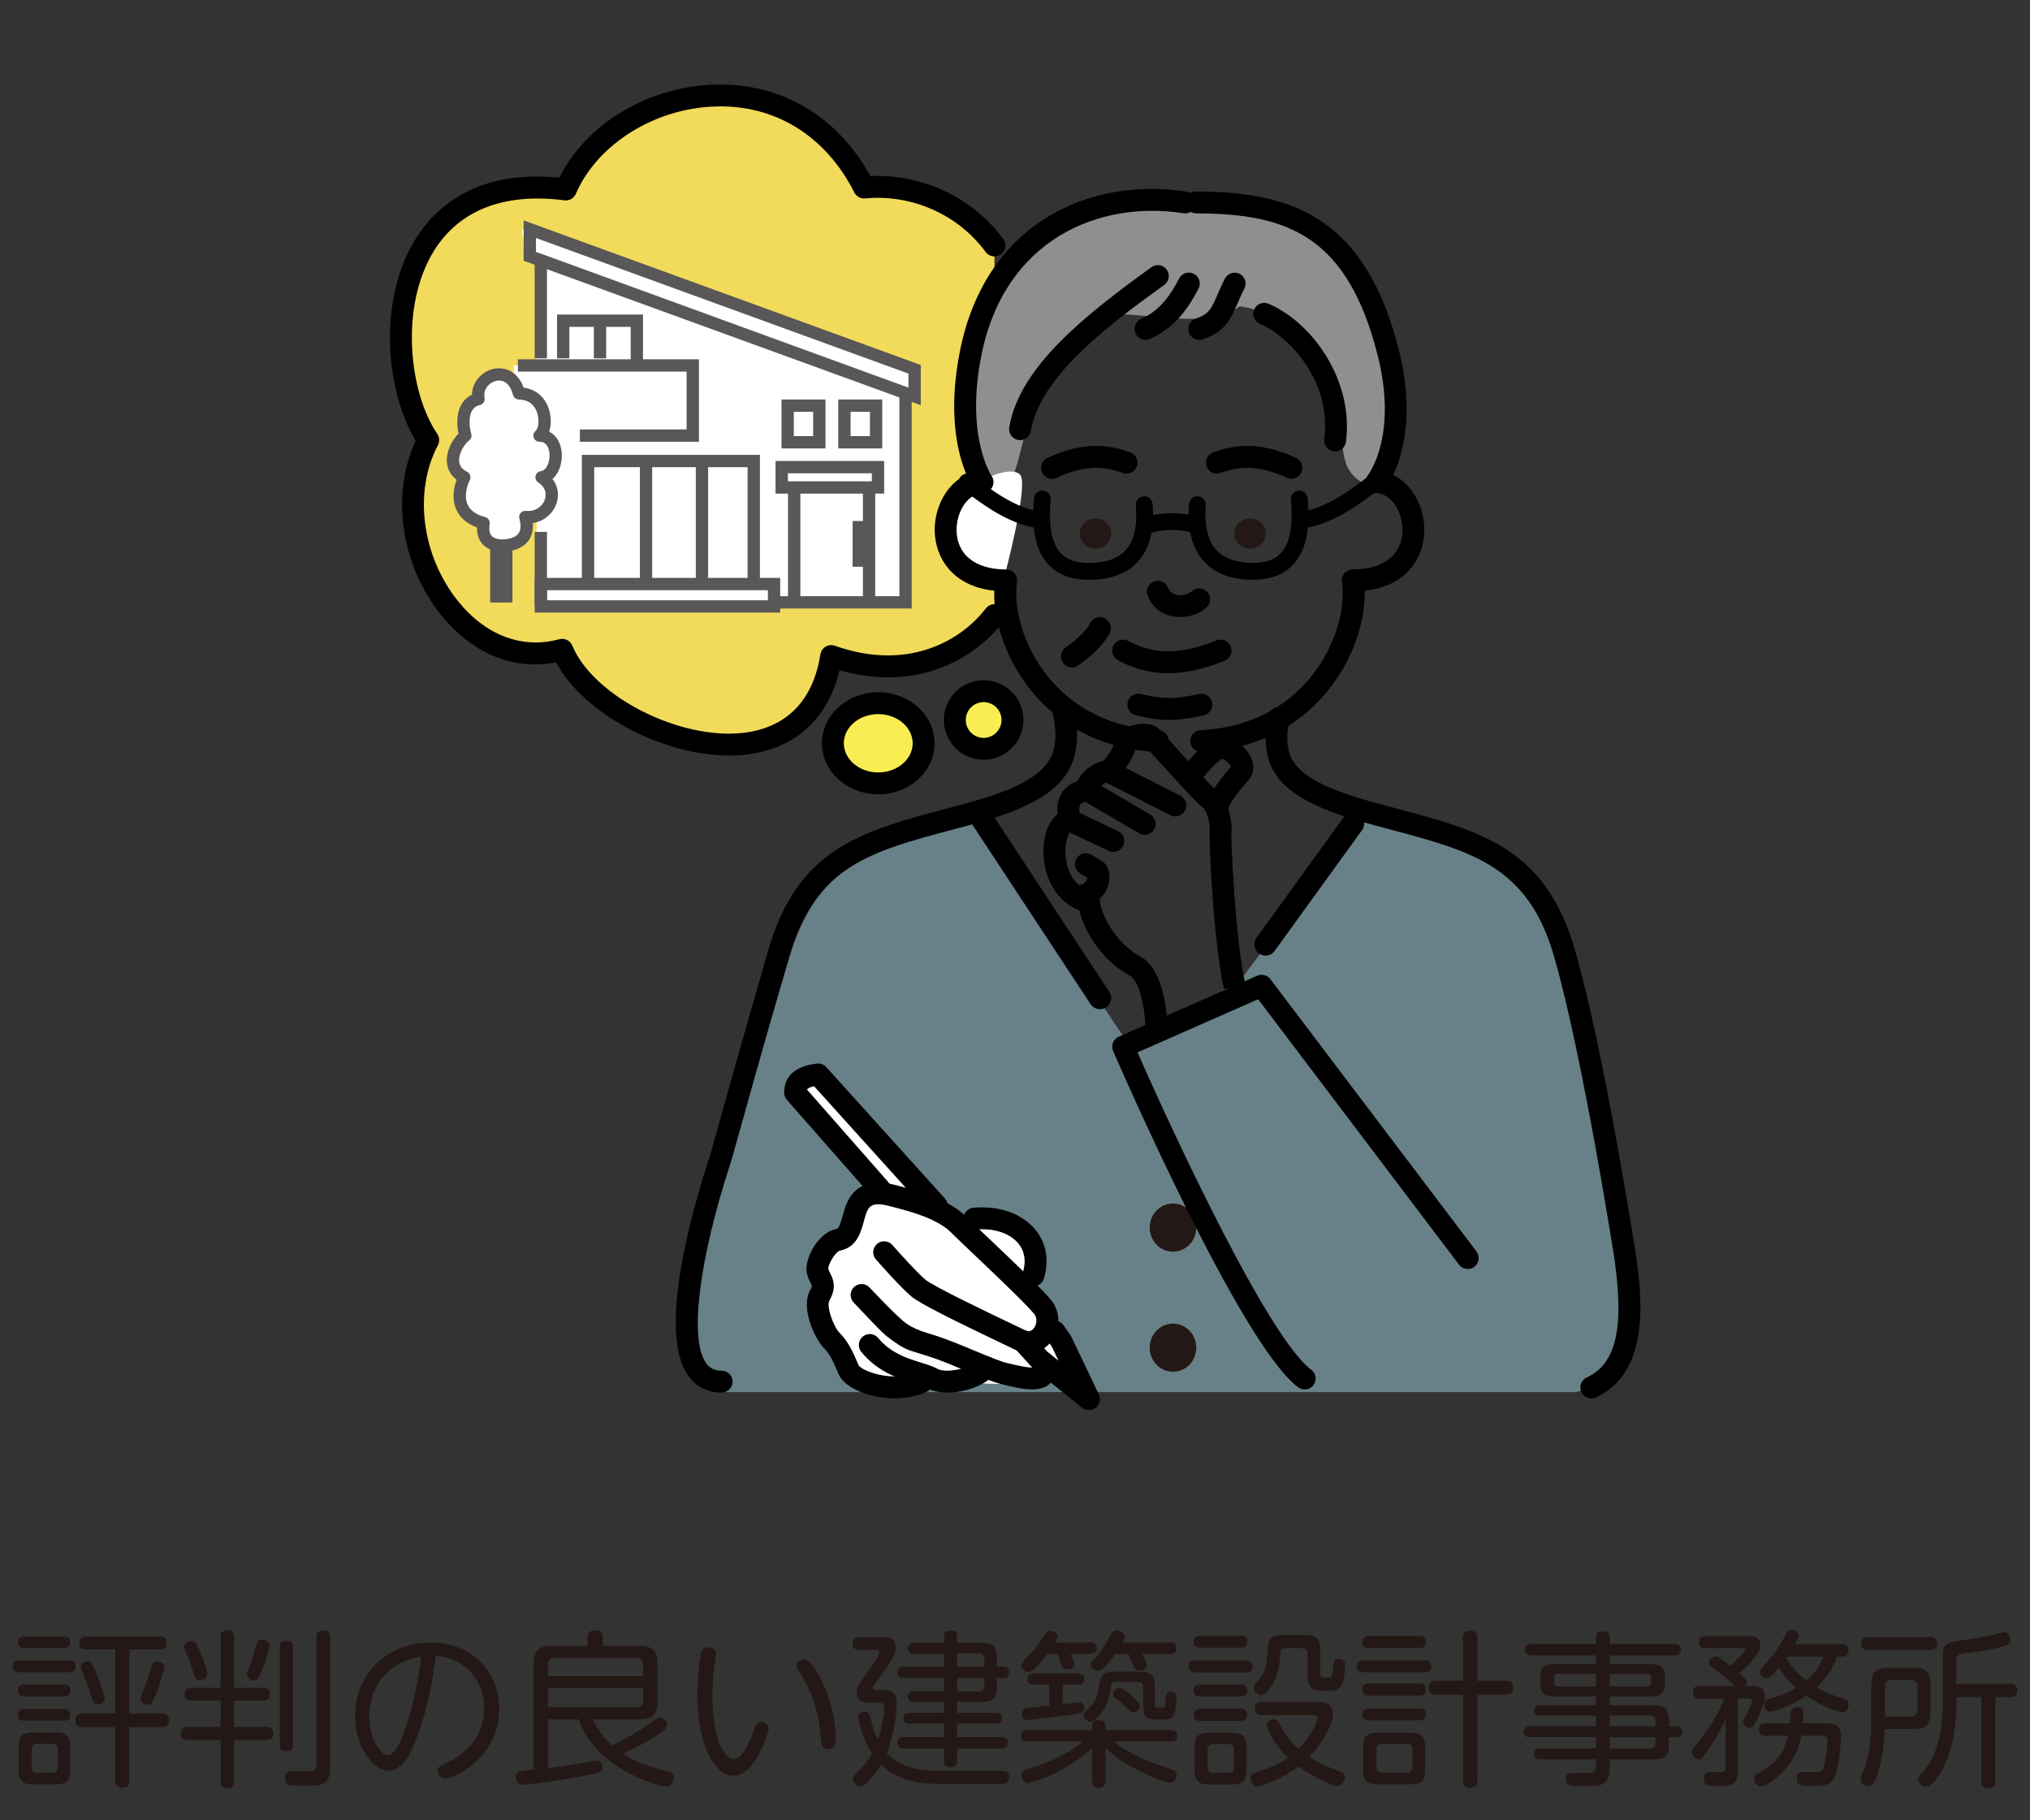 <?xml version="1.0" encoding="UTF-8"?><svg id="b" xmlns="http://www.w3.org/2000/svg" width="145" height="130" viewBox="0 0 145 130"><rect x="0" y="0" width="145" height="130" fill="#333333" stroke="none"/><defs><style>.d{fill:none;}.e{fill:#688188;}.f{fill:#fff;}.g{fill:#f2db5a;}.h{fill:#faed52;}.i{fill:#8f8f8f;}.j{fill:#231815;}.k{fill:#595757;}</style></defs><g id="c"><rect class="d" width="145" height="130"/><path class="g" d="m71.033,43.928c-2.261,2.93-6.526,4.749-11.662,2.926-1.739,10.92-16.697,5.629-19.219-.45-7.392,2.026-13.131-8.218-9.566-14.973-3.652-5.404-3.131-19.589,9.827-17.9,3.218-7.43,16.175-10.297,21.306-.139,3.406-.322,7.09,1.121,9.314,4.139"/><path d="m52.076,53.957c-4.773,0-10.401-2.997-12.358-6.65-3.036.588-6.003-.634-8.222-3.399-2.871-3.576-3.584-8.617-1.805-12.428-2.167-3.602-2.703-10.047-.035-14.369,1.458-2.36,4.419-5.005,10.289-4.419,1.942-3.86,6.324-6.507,11.101-6.648,4.72-.145,8.769,2.234,11.128,6.534,3.71-.165,7.299,1.52,9.489,4.491.256.348.182.837-.166,1.093-.346.256-.836.181-1.092-.165-1.971-2.676-5.273-4.144-8.611-3.825-.314.028-.625-.139-.771-.426-2.034-4.027-5.643-6.284-9.931-6.14-4.33.128-8.426,2.692-9.961,6.236-.138.319-.47.515-.818.464-4.293-.555-7.518.694-9.327,3.626-2.414,3.91-1.806,10.022.249,13.062.161.239.178.547.043.802-1.751,3.319-1.161,7.897,1.437,11.134,1.967,2.45,4.604,3.443,7.232,2.721.38-.103.777.091.928.454,1.504,3.626,7.689,6.77,12.248,6.23,2.132-.252,4.813-1.429,5.478-5.604.037-.229.173-.431.373-.549.2-.117.441-.143.66-.064,5.05,1.792,8.88-.202,10.782-2.668.264-.341.754-.404,1.096-.142.342.264.405.755.142,1.097-2.125,2.754-6.268,5.022-11.686,3.461-.839,3.483-3.177,5.609-6.661,6.021-.401.048-.813.07-1.23.07Z"/><path class="i" d="m98.679,34.428s2.415-3.039.844-9.247c-2.378-9.395-7.54-10.723-13.729-10.723h-.787c-6.172-.97-13.507,1.817-15.303,10.723-1.266,6.277.844,9.247.844,9.247.506-.313,1.173.814,1.614-.002.757-1.402,1.225-4.999,1.796-5.929.904-1.472,3.568-5.585,5.163-6.084,3.23-.022,7.331,1.107,9.432-.54,4.622.669,7.362,5.615,7.218,7.944-.047.757.106,2.885.503,3.599.823,1.482,2.282,1.317,2.282,1.317"/><path class="e" d="m112.414,99.419c1.635,0,5.07-3.774,4.051-10.031-1.201-7.371-2.772-16.81-3.97-20.951-2.11-7.29-6.752-8.1-13.503-9.922-.53-.143-1.023-.287-1.482-.434l-8.772,11.741-7.765,5.298-11.097-16.605c-6.752,1.822-11.393,2.632-13.503,9.922,0,0-6.119,20.282-6.539,22.645s-.352,8.047,1.76,8.337h61.094"/><path class="f" d="m77.366,99.797l-2.626-2.11-1.024.762h-.694l-.499.421-6.903-.192c-2.116.964-4.878.014-5.257-.853s-.65-1.532-1.192-2.074-1.355-2.385-.867-3.252.025-1.03-.15-1.68.638-2.113,1.451-2.276.921-.976,1.192-1.897c.237-.806.682-1.529,1.951-1.407l-6.212-7.21c.332-.832,1.029-1.557,1.478-1.273l9.209,9.953.781.556,1.336-.233c2.863-.269,4.981,1.539,4.22,4.049l-.479,1.055s.838.899,1.275,1.41.199.983.199.983l.617.717,2.194,4.552Z"/><polygon class="f" points="37.538 18.307 37.271 16.368 65.027 26.374 65.027 28.313 64.378 28.087 64.378 43.018 54.985 43.018 54.985 43.309 38.327 43.309 38.327 31.11 36.69 31.11 36.69 26.1 38.327 26.1 38.327 18.581 37.538 18.307"/><path class="f" d="m71.737,41.204c-2.618-.182-4.13-1.181-4.191-2.724s1.349-3.601,2.096-3.96,2.553-1.262,3.217-.626-1.122,7.31-1.122,7.31Z"/><path d="m72.859,31.43c-.043,0-.086-.003-.13-.011-.426-.071-.713-.475-.641-.9.725-4.312,5.417-8.016,10.16-11.439.35-.252.838-.174,1.091.177.252.35.173.838-.177,1.091-3.525,2.544-8.854,6.39-9.533,10.432-.064.382-.395.651-.77.651Z"/><path d="m95.365,32.239c-.034,0-.068-.002-.102-.007-.428-.056-.729-.447-.674-.875.53-4.065-2.427-7.311-4.592-8.225-.397-.168-.584-.626-.416-1.023.167-.397.625-.585,1.023-.416,3.109,1.312,6.109,5.456,5.535,9.865-.051.394-.387.681-.774.681Z"/><path d="m81.823,24.269c-.301,0-.588-.175-.717-.469-.172-.396.008-.856.404-1.028,1.377-.602,2.118-1.741,2.714-2.885.2-.381.672-.528,1.054-.332.383.2.531.672.332,1.055-.693,1.33-1.647,2.797-3.475,3.594-.102.045-.208.065-.312.065Z"/><path d="m85.659,24.274c-.331,0-.638-.211-.744-.543-.131-.411.095-.851.506-.982.937-.3,1.128-.743,1.546-1.715.149-.348.314-.729.532-1.144.201-.382.674-.528,1.055-.33.382.2.53.673.329,1.055-.197.376-.345.722-.48,1.036-.458,1.064-.891,2.069-2.505,2.586-.079.025-.16.037-.238.037Z"/><path d="m82.705,53.704c-.013,0-.025,0-.039,0-4.665-.228-7.453-2.479-8.97-4.328-1.735-2.114-2.732-4.846-2.669-7.188-3.068-.326-4.225-2.434-4.263-4.259-.034-1.615.807-3.372,2.273-4.022-.594-1.403-1.38-4.33-.462-8.879,1.875-9.296,9.483-12.396,16.19-11.341.426.066.718.467.651.893-.067.428-.468.725-.893.65-5.972-.936-12.747,1.825-14.416,10.106-1.172,5.811.699,8.617.718,8.646.161.233.184.54.057.794-.127.255-.381.422-.665.434-1.164.049-1.917,1.429-1.891,2.688.036,1.735,1.362,2.771,3.546,2.771.228,0,.443.099.592.271.148.172.214.4.181.625-.255,1.714.344,4.487,2.258,6.82,1.316,1.604,3.745,3.559,7.838,3.759.431.021.763.388.742.818-.021.418-.366.743-.78.743Z"/><path d="m85.799,53.704c-.414,0-.759-.325-.78-.743-.021-.431.311-.798.742-.818,4.093-.2,6.521-2.154,7.838-3.759,1.914-2.333,2.513-5.106,2.258-6.82-.033-.225.033-.453.181-.625.148-.173.364-.271.592-.271,2.185,0,3.51-1.036,3.546-2.771.026-1.259-.728-2.639-1.891-2.688-.293-.012-.556-.188-.678-.455-.123-.268-.084-.581.099-.812.085-.109,2.142-2.867.698-8.569-2.145-8.476-6.38-10.134-12.971-10.134-.432,0-.781-.35-.781-.781s.35-.781.781-.781c6.977,0,12.11,1.924,14.486,11.313,1.149,4.54.266,7.51-.41,8.937,1.439.666,2.263,2.402,2.229,4.002-.038,1.825-1.194,3.933-4.263,4.259.063,2.343-.934,5.074-2.669,7.188-1.517,1.849-4.305,4.101-8.97,4.328-.013,0-.026,0-.039,0Z"/><path d="m84.296,44.069c-.209,0-.417-.022-.618-.068-.801-.184-1.405-.701-1.701-1.458-.157-.402.041-.855.443-1.013.4-.159.855.041,1.012.442.106.272.301.438.594.505.434.096.89-.057,1.101-.252.315-.294.81-.276,1.104.041.293.316.275.811-.042,1.104-.48.446-1.19.699-1.894.699Z"/><ellipse class="j" cx="78.254" cy="38.106" rx="1.125" ry="1.08"/><ellipse class="j" cx="89.285" cy="38.106" rx="1.125" ry="1.08"/><path d="m51.546,99.452c-.992,0-1.811-.406-2.368-1.175-2.165-2.983.033-11.148,1.535-15.75l.093-.315c.72-2.583,2.219-7.957,4.071-14.357,2.107-7.281,6.622-8.482,12.871-10.146l1.179-.314c6.53-1.763,6.912-3.499,6.208-6.776-.091-.422.177-.837.6-.928.419-.086.837.177.928.6,1.021,4.747-.759,6.84-7.328,8.612l-1.185.317c-5.968,1.588-9.91,2.637-11.772,9.068-1.851,6.394-3.348,11.764-4.067,14.344l-.113.38c-2.293,7.025-2.982,12.657-1.756,14.348.266.366.606.53,1.104.53.432,0,.781.35.781.781s-.35.781-.781.781Z"/><path d="m113.663,99.864c-.297,0-.581-.17-.712-.458-.178-.393-.005-.855.388-1.034,2.572-1.17,2.478-4.716,1.993-8.373-.02-.128-2.261-14.553-4.333-21.711-1.862-6.432-5.804-7.48-11.771-9.068l-1.185-.317c-6.393-1.725-8.213-3.608-7.49-7.749.074-.425.479-.71.904-.635.425.074.709.479.635.904-.482,2.763-.012,4.252,6.358,5.972l1.179.314c6.249,1.663,10.764,2.864,12.871,10.146,2.1,7.254,4.355,21.776,4.378,21.923.355,2.675,1.089,8.207-2.893,10.017-.104.048-.215.07-.323.07Z"/><path d="m77.771,41.405c-.017,0-.034,0-.052,0-1.227-.007-2.187-.382-2.853-1.112-.885-.97-1.206-2.465-1.012-4.703.028-.33.309-.589.649-.546.33.028.575.319.546.649-.161,1.855.069,3.096.703,3.792.437.479,1.083.715,1.974.721h.044c1.186,0,2.065-.3,2.613-.892.619-.669.872-1.752.749-3.218-.027-.33.218-.62.548-.647.329-.045.62.217.648.548.151,1.815-.207,3.206-1.065,4.133-.784.847-1.959,1.276-3.494,1.276Z"/><path d="m74.402,37.76c-.022,0-.044,0-.066-.003-2.013-.222-3.896-1.505-5.632-2.858-.261-.203-.308-.58-.104-.842.203-.261.58-.309.842-.104,1.596,1.244,3.309,2.422,5.025,2.61.33.036.567.333.531.662-.034.308-.293.534-.595.534Z"/><path d="m89.491,41.405c-1.512,0-2.679-.434-3.47-1.287-.873-.942-1.239-2.329-1.09-4.122.027-.331.307-.593.648-.548.33.027.576.317.548.647-.083.992-.016,2.354.774,3.207.561.606,1.47.887,2.633.902.891-.006,1.537-.241,1.973-.721.634-.695.864-1.937.703-3.792-.029-.33.216-.621.546-.649.341-.035.622.217.649.546.194,2.238-.127,3.733-1.011,4.704-.666.73-1.625,1.104-2.853,1.111-.017,0-.034,0-.051,0Z"/><path d="m92.859,37.76c-.302,0-.562-.227-.595-.534-.037-.329.201-.626.531-.662,1.716-.188,3.429-1.366,5.025-2.61.261-.205.639-.157.842.104.204.262.157.639-.104.842-1.735,1.354-3.619,2.637-5.632,2.858-.022.002-.044.003-.066.003Z"/><path d="m76.563,47.661c-.252,0-.5-.122-.65-.347-.24-.358-.144-.844.214-1.084.519-.348,1.449-1.121,1.735-1.715.188-.389.655-.553,1.043-.365.389.188.552.654.365,1.043-.563,1.171-2.101,2.221-2.275,2.336-.133.09-.284.132-.433.132Z"/><path d="m83.485,51.414c-.865,0-1.542-.15-2.345-.328-.421-.093-.687-.511-.594-.932s.511-.688.932-.594c1.317.292,2.112.467,4.159,0,.425-.099.84.168.936.588.096.421-.167.84-.588.936-1.043.238-1.828.329-2.5.329Z"/><path d="m75.143,34.197c-.293,0-.575-.166-.708-.449-.184-.391-.016-.855.375-1.039,2.721-1.278,4.596-.885,5.924-.401.405.148.614.597.466,1.003-.148.404-.597.613-1.002.466-1.107-.406-2.536-.681-4.723.347-.107.051-.221.074-.332.074Z"/><path d="m92.245,34.197c-.111,0-.225-.023-.332-.074-2.186-1.027-3.613-.752-4.723-.348-.406.153-.854-.061-1.002-.465-.148-.405.061-.854.466-1.002,1.329-.484,3.202-.879,5.924.4.39.184.558.648.375,1.039-.133.283-.414.449-.708.449Z"/><path d="m83.432,48.075c-1.272,0-2.45-.31-3.579-.929-.378-.208-.517-.683-.31-1.062.208-.378.684-.513,1.061-.31,1.815.996,3.758.985,6.294-.039.402-.164.856.032,1.017.433.162.399-.032.855-.432,1.017-1.47.593-2.806.89-4.051.89Z"/><ellipse class="j" cx="83.785" cy="87.67" rx="1.664" ry="1.718"/><ellipse class="j" cx="83.785" cy="96.247" rx="1.664" ry="1.718"/><path d="m81.822,38.117c-.282,0-.533-.2-.588-.486-.063-.325.149-.641.475-.703.095-.019.194-.042.301-.067.628-.146,1.58-.369,3.198-.052.325.063.537.379.474.704-.064.325-.383.539-.704.474-1.366-.268-2.102-.095-2.694.043-.123.028-.237.056-.347.076-.038.008-.077.012-.114.012Z"/><path d="m63.897,99.863c-.873,0-1.693-.177-2.326-.419-.601-.23-1.377-.644-1.667-1.306l-.064-.146c-.324-.744-.558-1.281-.964-1.688-.623-.623-1.742-2.86-.996-4.188.116-.206.117-.281.117-.281-.005-.027-.052-.121-.087-.189-.076-.15-.181-.355-.253-.623-.212-.787.3-1.703.463-1.965.254-.41.799-1.122,1.588-1.28.193-.039.28-.214.493-.985l.104-.367c.614-2.084,2.235-2.151,3.486-1.837,1.972.493,4,1.078,5.241,2.318.359.359,1.009.977,1.754,1.684,1.646,1.563,3.694,3.508,4.319,4.288.672.841.653,2.086-.045,2.963-.622.78-1.616.999-2.53.56l-.718-.344c-3.583-1.709-6.094-2.952-6.706-3.463-.796-.664-2.47-2.57-2.541-2.651-.285-.324-.252-.817.072-1.103.324-.284.818-.252,1.103.073.46.524,1.784,1.994,2.367,2.481.586.488,4.793,2.496,6.377,3.252l.723.346c.178.085.411.149.63-.125.206-.259.282-.719.046-1.013-.557-.697-2.648-2.682-4.174-4.131-.758-.72-1.417-1.347-1.783-1.712-1.039-1.039-3.13-1.562-4.515-1.908-1.201-.299-1.416.107-1.608.763l-.096.341c-.229.831-.514,1.865-1.692,2.102-.336.067-.885.995-.847,1.323.026.095.076.192.134.306.248.488.448,1.04-.061,1.944-.229.406.289,1.866.739,2.316.616.616.929,1.336,1.292,2.169l.063.145c.229.383,2.432,1.266,4.218.455.392-.179.856-.006,1.035.388.179.393.005.855-.388,1.034-.748.341-1.545.474-2.303.474Z"/><path d="m73.721,99.226c-.65,0-1.375-.177-1.958-.318l-.267-.064c-.528-.125-1.423-.497-2.458-.929-.909-.378-1.94-.808-2.673-1.038l-.598-.186c-.978-.301-1.154-.355-1.852-.838-.758-.524-.796-.565-2.817-2.703l-.125-.131c-.296-.313-.283-.809.031-1.104.312-.298.807-.283,1.104.03l.124.132q1.948,2.06,2.533,2.465.537.372,1.46.656l.606.188c.801.251,1.82.676,2.806,1.086.891.371,1.812.755,2.216.85l.279.067c.391.095,1.386.331,1.755.273.195-.309.586-.443.939-.31.403.155.604.607.449,1.01-.254.662-.862.863-1.556.863Z"/><path d="m67.689,99.454c-.555,0-1.072-.102-1.469-.321-.191-.105-.533-.212-.895-.325-1.103-.343-2.614-.813-3.802-2.256-.274-.333-.227-.826.106-1.101.333-.272.825-.227,1.1.106.892,1.083,2.094,1.457,3.061,1.758.459.144.856.267,1.188.45.577.318,2.287.01,2.894-.647.292-.318.787-.337,1.104-.044.317.293.336.787.043,1.104-.734.795-2.123,1.275-3.329,1.275Z"/><path d="m73.817,91.863c-.075,0-.152-.011-.227-.033-.413-.126-.646-.562-.521-.975.238-.786.127-1.493-.322-2.043-.614-.75-1.764-1.125-3.077-1.002-.43.027-.81-.276-.851-.705-.041-.43.275-.811.705-.852,1.833-.169,3.489.415,4.433,1.57.783.958.999,2.195.607,3.484-.102.338-.412.555-.747.555Z"/><path d="m66.913,86.896c-.213,0-.426-.087-.58-.258l-8.183-9.062c-.303.067-.446.147-.514.23l5.793,6.592c.285.324.253.817-.071,1.103-.324.286-.818.252-1.103-.071l-6.049-6.883c-.125-.143-.194-.326-.194-.516,0-1.756,1.749-1.994,2.323-2.073.251-.037.512.06.686.251l8.472,9.383c.289.32.264.814-.057,1.104-.149.135-.336.201-.523.201Z"/><path d="m77.782,100.706c-.173,0-.347-.058-.489-.172l-3.509-2.819c-.032-.026-.062-.055-.09-.085l-1.196-1.321c-.29-.32-.265-.814.055-1.104.319-.29.813-.265,1.104.055l1.155,1.275.796.64-.472-.992-.45-.638c-.249-.353-.164-.841.188-1.089.352-.249.84-.164,1.089.188l.488.692c.025.036.048.074.067.114l1.971,4.138c.157.329.065.723-.221.948-.142.113-.313.169-.485.169Z"/><path d="m83.401,73.931l-1.562-.013c.01-1.466-.347-3.828-1.147-4.246-1.669-.87-3.167-2.839-3.595-4.651-1.959-.778-2.76-2.961-2.524-4.859.115-.925.47-1.637.973-2.02-.052-.42-.03-.952.247-1.437.18-.315.522-.699,1.164-.911.341-.744,1.146-1.317,1.895-1.474.292-.355.655-.883.75-1.262.152-.61.646-1.072,1.356-1.269.606-.168,1.41-.146,1.834.28.078.078.389.42.811.886.865.955,2.891,3.192,3.292,3.504.958.746,1.147,2.501,1.058,3.042-.035.478.28,7.644,1.001,10.811l-1.523.348c-.747-3.279-1.112-10.857-1.019-11.415.041-.317-.182-1.323-.475-1.551-.47-.366-1.92-1.954-3.492-3.689-.306-.338-.549-.607-.677-.745-.133-.014-.391.008-.562.104-.047.026-.083.057-.087.074-.251,1.002-1.193,2.038-1.3,2.153l-.231.249h-.341c-.348,0-.868.438-.893.688l-.06.606-.603.089c-.194.029-.445.097-.536.255-.132.227-.032.673.033.842l.415,1.064-1.141.006c-.132.082-.46.832-.334,1.881.072.598.396,2.027,1.848,2.394l.518.131.066.53c.179,1.433,1.488,3.247,2.858,3.962,1.927,1.006,1.993,4.878,1.986,5.644Zm-1.717-20.756h0,0Z"/><path d="m87.634,57.948l-1.505-.42c.248-.889,1.108-1.987,1.812-2.776-.086-.207-.47-.538-.66-.552-.33.147-1.166,1.06-1.507,1.57l-1.3-.867c.24-.359,1.335-1.782,2.31-2.172.812-.324,1.844.261,2.371,1.017.482.691.486,1.45.01,1.979-.827.918-1.399,1.748-1.531,2.221Z"/><path d="m83.951,58.303c-.119,0-.24-.027-.354-.085l-4.456-2.266c-.385-.195-.538-.666-.342-1.051.195-.384.666-.536,1.05-.342l4.456,2.266c.385.195.538.666.342,1.051-.138.271-.412.427-.697.427Z"/><path d="m81.763,59.619c-.134,0-.269-.034-.393-.106l-3.849-2.248c-.373-.218-.498-.696-.281-1.069.218-.371.695-.498,1.069-.28l3.849,2.248c.373.218.498.696.281,1.069-.146.248-.407.387-.676.387Z"/><path d="m79.521,60.84c-.112,0-.226-.024-.334-.075l-2.646-1.253c-.39-.185-.556-.65-.372-1.04.185-.391.652-.556,1.041-.372l2.646,1.253c.39.185.556.65.372,1.04-.133.282-.414.447-.707.447Z"/><path d="m77.362,64.738c-.358,0-.681-.247-.762-.611-.094-.421.171-.839.593-.933.233-.052.385-.225.45-.369.02-.043.031-.082.037-.115l-.531-.334c-.365-.229-.475-.712-.246-1.077.229-.366.711-.477,1.078-.245l.792.498c.111.069.203.167.267.281.268.482.278,1.077.029,1.633-.285.634-.859,1.103-1.536,1.254-.057.013-.114.019-.171.019Z"/><path d="m93.195,99.23c-.162,0-.325-.05-.465-.153-4.116-3.05-12.85-23.158-13.22-24.013-.17-.395.009-.853.402-1.025l9.889-4.357c.333-.146.72-.045.938.243l14.725,19.451c.26.344.192.834-.151,1.095-.344.259-.834.192-1.095-.151l-14.352-18.959-8.612,3.795c2.711,6.18,9.39,20.432,12.406,22.666.347.257.419.746.163,1.093-.153.207-.39.316-.628.316Z"/><ellipse class="h" cx="62.732" cy="53.083" rx="3.24" ry="2.864"/><path d="m62.732,56.729c-2.217,0-4.021-1.636-4.021-3.646s1.804-3.646,4.021-3.646,4.021,1.636,4.021,3.646-1.804,3.646-4.021,3.646Zm0-5.729c-1.355,0-2.458.935-2.458,2.083s1.103,2.083,2.458,2.083,2.458-.935,2.458-2.083-1.103-2.083-2.458-2.083Z"/><circle class="h" cx="70.26" cy="51.419" r="2.058"/><path d="m70.26,54.259c-1.566,0-2.839-1.273-2.839-2.84s1.273-2.839,2.839-2.839,2.839,1.273,2.839,2.839-1.273,2.84-2.839,2.84Zm0-4.116c-.704,0-1.277.572-1.277,1.276s.573,1.277,1.277,1.277,1.277-.573,1.277-1.277-.573-1.276-1.277-1.276Z"/><path class="k" d="m65.77,28.94l-28.368-10.321v-2.879l28.368,10.326v2.874Zm-27.489-10.946l.494.172,26.116,9.519v-1.003l-26.61-9.686v.998Z"/><polygon class="k" points="49.922 31.549 41.419 31.549 41.419 30.67 49.043 30.67 49.043 26.539 36.994 26.539 36.994 25.66 49.922 25.66 49.922 31.549"/><rect class="k" x="38.19" y="37.986" width=".879" height="5.322"/><rect class="k" x="38.19" y="18.581" width=".879" height="7.01"/><polygon class="k" points="45.929 26.1 45.05 26.1 45.05 23.344 40.667 23.344 40.667 25.591 39.789 25.591 39.789 22.465 45.929 22.465 45.929 26.1"/><rect class="k" x="42.419" y="22.904" width=".879" height="2.687"/><path class="k" d="m63.154,35.252h-7.759v-2.331h7.759v2.331Zm-6.88-.879h6.001v-.573h-6.001v.573Z"/><path class="k" d="m58.963,32.023h-3.141v-3.493h3.141v3.493Zm-2.262-.879h1.383v-1.735h-1.383v1.735Z"/><path class="k" d="m63.018,32.023h-3.141v-3.493h3.141v3.493Zm-2.262-.879h1.383v-1.735h-1.383v1.735Z"/><path class="k" d="m55.728,43.748h-17.534v-2.477h17.534v2.477Zm-16.655-.879h15.776v-.719h-15.776v.719Z"/><polygon class="k" points="54.279 41.711 53.4 41.711 53.4 33.364 42.443 33.364 42.443 41.421 41.564 41.421 41.564 32.485 54.279 32.485 54.279 41.711"/><rect class="k" x="45.704" y="32.925" width=".879" height="8.786"/><rect class="k" x="49.701" y="32.925" width=".879" height="8.786"/><path class="f" d="m33.236,31.11c-.29-1.089-.169-2.364.944-2.614-.34-1.657,2.305-2.761,2.886-.401,2.033.036,2.125,2.507,1.471,3.015,1.597,0,1.432,2.823.145,2.977,1.448.911.577,3.008-1.162,2.832.61,2.24-1.815,2.033-1.815,2.033-1.017-.073-1.307-.799-1.162-1.597-2.178-.581-1.813-2.396-1.378-3.268-1.454-.726-.655-2.396.071-2.977Z"/><path class="k" d="m35.877,39.397c-.106,0-.181-.005-.209-.008-.694-.05-1.073-.36-1.268-.611-.231-.298-.343-.678-.331-1.112-.716-.263-1.21-.688-1.472-1.27-.357-.792-.167-1.632.017-2.135-.496-.372-.652-.843-.689-1.199-.082-.769.336-1.6.826-2.103-.17-.825-.09-1.583.229-2.11.177-.293.426-.516.731-.656.007-.94.743-1.671,1.534-1.849.804-.179,1.743.173,2.156,1.336.866.119,1.512.657,1.797,1.513.186.557.183,1.163.024,1.632.519.258.861.819.905,1.555.04.674-.183,1.409-.665,1.823.386.495.5,1.134.284,1.762-.223.648-.817,1.264-1.698,1.384.052.541-.07.993-.364,1.346-.521.625-1.397.703-1.806.703Zm-.225-12.221c-.069,0-.141.009-.214.025-.494.111-.951.604-.827,1.206.048.234-.101.464-.334.517-.246.056-.424.18-.545.38-.227.374-.253,1.006-.07,1.691.045.168-.014.348-.15.456-.387.311-.77.979-.713,1.518.033.314.218.551.563.724.217.109.305.373.197.59-.241.483-.41,1.198-.16,1.752.19.422.613.723,1.259.895.221.06.36.278.319.504-.062.341-.02.628.119.806.124.16.34.253.643.274.251.021.963-.012,1.273-.384.192-.232.221-.601.087-1.096-.038-.14-.005-.289.088-.399.094-.109.232-.162.38-.153.713.076,1.194-.351,1.349-.803.164-.477-.01-.933-.466-1.22-.158-.1-.236-.287-.195-.469s.192-.317.377-.34c.41-.049.651-.67.618-1.219-.016-.266-.117-.883-.711-.883-.188,0-.355-.119-.416-.297-.061-.178-.002-.374.146-.489.147-.115.295-.692.096-1.292-.14-.419-.479-.922-1.305-.937-.199-.004-.371-.141-.419-.334-.161-.655-.522-1.023-.987-1.023Z"/><rect class="k" x="35.014" y="38.957" width=".879" height="4.073"/><rect class="k" x="35.723" y="38.957" width=".879" height="4.073"/><polygon class="k" points="65.121 43.457 55.536 43.457 55.536 42.578 64.242 42.578 64.242 28.087 65.121 28.087 65.121 43.457"/><rect class="k" x="56.288" y="34.812" width=".879" height="8.205"/><rect class="k" x="61.636" y="34.812" width=".879" height="7.915"/><rect class="k" x="60.901" y="37.209" width=".992" height="3.268"/><path d="m90.394,68.245c-.163,0-.327-.049-.468-.151-.358-.26-.438-.76-.179-1.117l6.252-8.64c.259-.359.759-.438,1.117-.18.358.26.438.76.179,1.117l-6.252,8.64c-.156.217-.401.331-.648.331Z"/><path d="m78.568,72.074c-.26,0-.515-.126-.669-.359l-8.696-13.203c-.243-.369-.141-.865.228-1.108.368-.245.865-.142,1.108.228l8.696,13.203c.243.369.141.865-.228,1.108-.135.09-.288.132-.439.132Z"/><path class="j" d="m4.947,118.582c.168,0,.456.012.456.42,0,.384-.228.432-.456.432H1.385c-.132,0-.468,0-.468-.42,0-.407.288-.432.468-.432h3.562Zm-.384-1.703c.12,0,.456,0,.456.408,0,.396-.3.407-.456.407H1.732c-.12,0-.456,0-.456-.407s.324-.408.456-.408h2.831Zm0,3.418c.12,0,.456.013.456.42,0,.42-.312.432-.456.432H1.732c-.12,0-.456,0-.456-.42s.324-.432.456-.432h2.831Zm0,1.751c.132,0,.456,0,.456.42s-.312.42-.456.42H1.732c-.132,0-.456,0-.456-.42,0-.407.3-.42.456-.42h2.831Zm.444,4.294c0,.84-.228,1.092-1.091,1.092h-1.511c-.839,0-1.08-.24-1.08-1.092v-1.523c0-.827.216-1.091,1.08-1.091h1.511c.839,0,1.091.228,1.091,1.091v1.523Zm-.888-1.427c0-.252-.12-.384-.384-.384h-1.079c-.24,0-.384.107-.384.384v1.295c0,.264.12.396.384.396h1.079c.252,0,.384-.132.384-.396v-1.295Zm5.122-2.543h2.327c.132,0,.503,0,.503.468,0,.384-.18.504-.503.504h-2.327v3.825c0,.156,0,.504-.504.504-.468,0-.504-.288-.504-.504v-3.825h-2.338c-.132,0-.504,0-.504-.456,0-.359.144-.516.504-.516h2.338v-4.569h-2.075c-.12,0-.504,0-.504-.456,0-.468.372-.468.504-.468h5.241c.144,0,.503,0,.503.456,0,.443-.312.468-.503.468h-2.159v4.569Zm-2.411-3.011c.156.384.66,1.655.66,1.943,0,.323-.335.42-.516.42-.276,0-.288-.048-.552-.84-.204-.636-.24-.756-.54-1.476-.06-.155-.108-.264-.108-.371,0-.288.324-.384.492-.384.252,0,.336.132.563.707Zm3.203,1.943c0-.12.024-.18.228-.66.288-.684.492-1.354.576-1.654.048-.145.096-.324.408-.324.24,0,.492.12.492.384,0,.24-.384,1.403-.575,1.883-.3.731-.336.804-.648.804-.12,0-.479-.108-.479-.432Z"/><path class="j" d="m18.77,120.537c.192,0,.492.023.492.456,0,.396-.24.455-.492.455h-2.051v1.883h2.303c.144,0,.504,0,.504.468,0,.456-.36.456-.504.456h-2.303v2.963c0,.132,0,.491-.456.491-.348,0-.504-.132-.504-.491v-2.963h-2.338c-.168,0-.504-.012-.504-.456,0-.419.276-.468.504-.468h2.338v-1.883h-2.062c-.132,0-.516,0-.516-.455,0-.42.312-.456.516-.456h2.062v-3.61c0-.132,0-.504.456-.504.36,0,.503.156.503.504v3.61h2.051Zm-4.51-2.639c.144.312.552,1.355.552,1.619,0,.408-.432.468-.552.468-.252,0-.336-.18-.384-.336-.132-.396-.288-.924-.492-1.392-.216-.516-.228-.539-.228-.647,0-.275.3-.42.516-.42.24,0,.3.072.587.708Zm4.474,1.344c-.264.684-.36.768-.6.768-.216,0-.504-.156-.504-.408,0-.12.024-.18.24-.72.18-.42.336-1.031.456-1.451.012-.084.084-.336.372-.336.012,0,.54,0,.54.456,0,.3-.444,1.547-.504,1.691Zm2.195,5.36c0,.145,0,.468-.468.468-.456,0-.48-.275-.48-.455v-6.969c0-.132.012-.468.48-.468.42,0,.468.264.468.468v6.956Zm1.679-7.676c0-.132,0-.491.479-.491.444,0,.492.275.492.491v9.319c0,1.188-.6,1.283-1.415,1.283-.516,0-1.127,0-1.332-.012-.468-.024-.468-.492-.468-.54,0-.492.348-.492.54-.492s1.031.024,1.211.013c.359-.024.492-.216.492-.564v-9.007Z"/><path class="j" d="m31.789,127.025c-.335,0-.527-.275-.527-.552,0-.264.072-.3.684-.588.156-.071.912-.42,1.571-1.139.924-.996,1.056-2.063,1.056-2.735,0-1.175-.468-2.29-1.379-2.986-.611-.468-1.283-.707-2.075-.768-.408,3.503-1.223,5.554-1.523,6.273-.24.563-.803,1.919-1.859,1.919-.936,0-2.375-1.487-2.375-3.946,0-2.734,2.087-5.193,5.385-5.193,3.119,0,4.906,2.195,4.906,4.726,0,3.682-3.43,4.989-3.862,4.989Zm-5.421-4.462c0,1.548.78,2.783,1.343,2.783.528,0,.983-1.164,1.283-2.039.552-1.619.888-3.298,1.092-5.001-3.046.503-3.718,2.938-3.718,4.257Z"/><path class="j" d="m42.362,122.792c.384.911.924,1.451,1.379,1.858.899-.443,1.775-.936,2.591-1.511.624-.443.647-.468.803-.468.264,0,.516.228.516.491,0,.229-.18.444-.912.888-.72.444-1.463.852-2.231,1.188,1.032.672,1.511.804,3.154,1.26.3.084.456.168.456.468,0,.287-.18.623-.575.623-.264,0-1.511-.359-2.747-1.031-1.943-1.056-2.938-2.326-3.466-3.766h-2.195v3.478c.468-.06,1.235-.155,1.811-.252.264-.035,1.559-.287,1.691-.287.312,0,.384.3.384.443,0,.384-.167.42-.935.576-1.847.396-4.426.707-4.738.707-.06,0-.228,0-.348-.132-.108-.107-.144-.288-.144-.42s.036-.348.276-.42c.096-.023.648-.084.983-.119v-7.532c0-.972.36-1.283,1.271-1.283h2.59v-.624c0-.384.228-.491.576-.491.408,0,.503.252.503.491v.624h2.626c.924,0,1.283.323,1.283,1.283v2.675c0,.971-.372,1.283-1.283,1.283h-3.322Zm3.574-3.083v-.779c0-.336-.144-.516-.516-.516h-5.769c-.3,0-.516.12-.516.516v.779h6.8Zm-6.8,2.22h6.285c.408,0,.516-.24.516-.517v-.863h-6.8v1.38Z"/><path class="j" d="m51.148,118.078c0,.156-.108.852-.132.996-.06.468-.132,1.187-.132,2.099,0,2.471.672,4.461,1.547,4.461.516,0,1.055-1.079,1.355-1.883.264-.695.3-.768.575-.768.288,0,.552.192.552.456,0,.168-.936,3.382-2.519,3.382-1.163,0-2.579-1.835-2.579-5.709,0-1.283.156-2.566.24-2.962.036-.18.096-.504.516-.504.276,0,.576.12.576.432Zm7.748,2.387c.48,1.092.804,2.482.804,3.67,0,.264,0,.78-.552.78-.456,0-.492-.36-.564-1.212-.144-1.595-.695-3.046-1.367-4.102-.288-.443-.324-.492-.324-.611,0-.24.228-.492.516-.492.516,0,1.2,1.308,1.487,1.967Z"/><path class="j" d="m71.591,126.462c.252,0,.492.084.492.432,0,.504-.36.504-.516.504h-4.642c-1.463,0-2.938-.36-3.994-1.355-.168.264-.456.731-1.032,1.308-.168.155-.264.228-.432.228-.3,0-.54-.275-.54-.527,0-.181.096-.288.228-.42.744-.696.936-1.031,1.127-1.38-.768-1.223-.971-2.471-.971-2.614,0-.312.288-.396.443-.396.3,0,.348.191.384.312.264,1.02.288,1.128.576,1.703.204-.6.443-1.715.443-2.303,0-.359-.24-.359-.419-.359h-.66c-.3,0-.888,0-.888-.72,0-.348.144-.576.563-1.164.48-.671,1.068-1.499,1.068-1.702,0-.061-.024-.181-.252-.181h-1.188c-.132,0-.479,0-.479-.443s.312-.468.479-.468h1.631c.335,0,.971,0,.971.695,0,.444-.204.924-1.259,2.339-.372.504-.384.516-.384.6,0,.145.132.145.324.145h.384c.768,0,1.007.312,1.007.887,0,.924-.275,2.507-.708,3.622,1.151,1.26,2.962,1.26,3.85,1.26h4.39Zm-1.487-9.139c.852,0,1.091.239,1.091,1.091v.611h.468c.144,0,.408.013.408.408,0,.312-.156.408-.408.408h-.468v.6c0,.852-.24,1.091-1.091,1.091h-1.739v.792h2.771c.132,0,.432.012.432.384,0,.288-.18.384-.432.384h-2.771v.972h3.179c.156,0,.443.012.443.407,0,.36-.228.408-.443.408h-3.179v.911c0,.204-.084.42-.443.42-.288,0-.492-.072-.492-.42v-.911h-2.867c-.132,0-.456,0-.456-.396,0-.407.3-.419.456-.419h2.867v-.972h-2.471c-.312,0-.432-.145-.432-.384,0-.192.072-.384.432-.384h2.471v-.792h-2.159c-.168,0-.419-.023-.419-.371,0-.336.204-.384.419-.384h2.159v-.936h-2.867c-.12,0-.456,0-.456-.408,0-.396.3-.408.456-.408h2.867v-.923h-2.147c-.36,0-.432-.192-.432-.384,0-.145.024-.396.432-.396h2.147v-.433c0-.144.012-.443.432-.443.312,0,.503.084.503.432v.444h1.739Zm-1.739.755v.947h1.943v-.563c0-.239-.108-.384-.384-.384h-1.56Zm0,1.764v.959h1.56c.275,0,.384-.144.384-.396v-.563h-1.943Z"/><path class="j" d="m78.962,127.193c0,.132,0,.504-.48.504s-.479-.372-.479-.504v-2.362c-1.691,1.643-4.246,2.494-4.57,2.494-.36,0-.479-.372-.479-.552,0-.288.252-.372.432-.42,1.091-.336,2.674-.899,3.982-1.979h-3.994c-.12,0-.456,0-.456-.408s.336-.407.456-.407h4.63v-.312c0-.3.192-.407.479-.407.312,0,.48.132.48.407v.312h4.665c.12,0,.468,0,.468.407s-.348.408-.468.408h-4.078c.864.707,1.883,1.175,2.926,1.571.216.084,1.188.396,1.368.479.132.06.204.18.204.336,0,.191-.144.563-.479.563-.312,0-1.392-.456-2.183-.852-1.355-.672-1.895-1.14-2.422-1.679v2.398Zm-4.126-9.079c-.348.468-.779.936-1.02,1.151-.048.048-.204.156-.372.156-.252,0-.492-.229-.492-.492q0-.144.36-.516c.611-.611.719-.779,1.295-1.679.156-.24.3-.252.396-.252.288,0,.54.168.54.372,0,.144-.108.323-.168.443h2.519c.312,0,.456.144.456.408,0,.275-.144.407-.456.407h-1.403c.216.576.252.636.252.744,0,.275-.312.359-.516.359-.324,0-.396-.18-.456-.396-.108-.348-.168-.516-.24-.708h-.696Zm.12,2.195h-1.127c-.288,0-.444-.133-.444-.396,0-.239.132-.396.42-.396h3.214c.251,0,.432.108.432.396,0,.264-.156.396-.444.396h-1.104v1.415c.084-.013.216-.036.372-.048.276-.036.744-.097.827-.097.324,0,.336.288.336.372,0,.372-.18.396-.66.468-.6.096-3.238.42-3.406.42-.335,0-.384-.3-.384-.456,0-.168.06-.336.24-.384.048-.012,1.547-.155,1.727-.18v-1.511Zm6.417-.924c.863,0,1.115.24,1.115,1.127v1.092c0,.348.12.348.348.348.384,0,.384-.023.408-.456.036-.479.048-.684.372-.684.156,0,.42.061.42.444,0,.288-.048,1.043-.216,1.283-.12.18-.288.275-.803.275-.983,0-1.355,0-1.355-.899v-1.403c0-.287-.156-.396-.384-.396h-1.523c-.36,0-.372.108-.432.6-.168,1.295-1.043,2.243-1.427,2.243-.288,0-.492-.252-.492-.48,0-.155.072-.239.24-.384.576-.468.755-.899.863-1.738.108-.84.408-.972,1.2-.972h1.667Zm2.207-2.087c.132,0,.468,0,.468.408,0,.419-.336.419-.468.419h-1.979c.276.588.324.684.324.828,0,.3-.372.336-.528.336-.264,0-.348-.145-.384-.229-.06-.107-.348-.779-.42-.936h-.936c-.3.42-.887,1.212-1.223,1.212-.24,0-.528-.204-.528-.468,0-.145.012-.156.372-.54.527-.563.863-1.199,1.055-1.571.084-.168.18-.312.432-.312.228,0,.576.144.576.432,0,.12-.048.216-.144.42h3.382Zm-2.65,3.91c.36.336.479.455.479.647,0,.216-.204.443-.443.443-.132,0-.168-.036-.48-.348-.36-.348-.552-.491-.815-.695-.096-.072-.156-.168-.156-.288,0-.191.18-.432.444-.432.228,0,.732.443.972.672Z"/><path class="j" d="m89.007,118.57c.132,0,.456.012.456.432,0,.396-.252.443-.456.443h-3.634c-.132,0-.467,0-.467-.432s.324-.443.467-.443h3.634Zm-.372-1.751c.12,0,.456,0,.456.42s-.324.432-.456.432h-2.903c-.12,0-.468,0-.468-.42,0-.432.348-.432.468-.432h2.903Zm-.012,3.49c.12,0,.456,0,.456.419,0,.433-.324.433-.456.433h-2.891c-.132,0-.468,0-.468-.42,0-.432.324-.432.468-.432h2.891Zm0,1.727c.12,0,.456.012.456.432,0,.432-.335.432-.468.432h-2.878c-.132,0-.468,0-.468-.432,0-.42.336-.432.468-.432h2.891Zm.42,4.317c0,.828-.228,1.092-1.092,1.092h-1.547c-.839,0-1.08-.252-1.08-1.092v-1.522c0-.828.228-1.08,1.091-1.08h1.535c.84,0,1.092.229,1.092,1.08v1.522Zm-.9-1.403c0-.239-.108-.396-.384-.396h-1.115c-.252,0-.384.12-.384.396v1.26c0,.275.132.396.384.396h1.115c.264,0,.384-.144.384-.396v-1.26Zm1.991-2.471c-.18,0-.492-.012-.492-.455,0-.42.252-.479.492-.479h3.934c.408,0,1.14,0,1.14.911,0,.779-.899,2.183-1.691,3.022.66.443,1.403.755,2.147,1.02.204.071.408.155.408.443s-.228.611-.527.611c-.384,0-1.691-.623-2.783-1.391-1.127.839-2.626,1.427-2.974,1.427-.324,0-.468-.348-.468-.563,0-.275.167-.359.419-.443,1.283-.432,1.799-.72,2.255-1.056-1.104-1.067-1.523-2.146-1.523-2.327,0-.275.312-.42.503-.42.24,0,.324.168.384.276.66,1.188,1.067,1.56,1.391,1.847.864-.839,1.368-1.99,1.368-2.194,0-.229-.252-.229-.384-.229h-3.598Zm3.058-5.708c.852,0,1.116.228,1.116,1.127v1.619c0,.3.156.3.527.3.276,0,.324-.036.408-.852.036-.312.06-.491.348-.491.156,0,.503.035.503.419,0,.204-.084,1.02-.216,1.332-.204.491-.552.516-1.055.516-.936,0-1.427,0-1.427-1.128v-1.522c0-.252-.12-.384-.384-.384h-1.104c-.36,0-.432.048-.468.455-.06.804-.12,1.631-.792,2.471-.288.348-.444.408-.588.408-.264,0-.516-.252-.516-.492,0-.132,0-.144.348-.552.563-.684.587-1.031.66-2.314.048-.852.492-.911,1.199-.911h1.439Z"/><path class="j" d="m101.762,118.57c.168,0,.456.012.456.432,0,.407-.264.432-.456.432h-4.365c-.12,0-.468,0-.468-.432s.348-.432.468-.432h4.365Zm-.372-1.728c.132,0,.468,0,.468.42,0,.432-.324.432-.468.432h-3.61c-.132,0-.468,0-.468-.42,0-.432.324-.432.468-.432h3.61Zm-.012,3.383c.144,0,.468,0,.468.432,0,.407-.288.432-.468.432h-3.598c-.12,0-.468,0-.468-.432s.335-.432.468-.432h3.598Zm0,1.786c.12,0,.468,0,.468.42,0,.432-.335.432-.479.432h-3.586c-.12,0-.468,0-.468-.419,0-.433.335-.433.468-.433h3.598Zm.42,4.342c0,.815-.216,1.08-1.08,1.08h-2.267c-.852,0-1.091-.24-1.091-1.08v-1.522c0-.828.228-1.08,1.091-1.08h2.255c.863,0,1.091.24,1.091,1.08v1.522Zm-.923-1.415c0-.24-.108-.396-.384-.396h-1.787c-.264,0-.384.132-.384.396v1.271c0,.252.108.396.384.396h1.787c.276,0,.384-.144.384-.396v-1.271Zm6.704-4.905c.168,0,.504.012.504.492,0,.455-.276.503-.504.503h-2.051v6.141c0,.24-.06.504-.504.504-.324,0-.527-.107-.527-.504v-6.141h-1.931c-.228,0-.504-.048-.504-.491,0-.324.132-.504.504-.504h1.931v-3.07c0-.252.06-.504.516-.504.372,0,.516.145.516.504v3.07h2.051Z"/><path class="j" d="m119.208,124.675c0,.899-.564.972-1.043.972h-3.19v.623c0,1.283-.671,1.283-1.715,1.283-.228,0-.852,0-1.043-.023-.252-.036-.36-.216-.36-.492,0-.42.276-.42.552-.42h1.043c.324,0,.552-.083.552-.516v-.455h-3.982c-.108,0-.444,0-.444-.384s.312-.396.444-.396h3.982v-.803h-4.713c-.096,0-.456,0-.456-.384,0-.396.36-.396.456-.396h4.713v-.768h-4.018c-.204,0-.408-.084-.408-.359,0-.312.228-.372.408-.372h4.018v-.636h-2.986c-.756,0-1.008-.216-1.008-.995v-.312c0-.744.228-.996.996-.996h2.999v-.623h-4.594c-.108,0-.468,0-.468-.408s.36-.408.468-.408h4.594v-.503c0-.229.096-.408.443-.408.312,0,.528.072.528.408v.503h4.629c.096,0,.456,0,.456.408s-.348.408-.456.408h-4.629v.623h2.938c.744,0,1.007.24,1.007,1.008v.3c0,.756-.252.995-1.007.995h-2.938v.636h3.19c.72,0,1.043.24,1.043,1.044v.455h.516c.36,0,.432.24.432.396,0,.216-.144.384-.432.384h-.516v.611Zm-5.205-4.233v-.899h-2.711c-.191,0-.3.084-.3.275v.348c0,.192.096.276.3.276h2.711Zm.971,0h2.626c.12.012.336,0,.336-.276v-.348c0-.275-.204-.275-.336-.275h-2.626v.899Zm0,2.074v.768h3.274v-.384c0-.252-.12-.384-.384-.384h-2.891Zm3.274,1.548h-3.274v.803h2.891c.252,0,.384-.107.384-.384v-.419Z"/><path class="j" d="m123.256,122.779c-.468.996-.912,1.739-1.295,2.268-.372.527-.456.6-.647.6-.24,0-.468-.264-.468-.528,0-.144.06-.239.192-.384,1.283-1.499,1.907-2.842,2.146-3.43h-1.799c-.312,0-.456-.12-.456-.468,0-.42.335-.42.456-.42h2.531c-.576-.588-1.127-.983-1.259-1.079-.516-.36-.576-.396-.576-.588,0-.216.192-.456.456-.456.096,0,.18.024.312.12.216.144.54.372.779.552.18-.18.492-.479.672-.672.108-.107.36-.359.36-.468,0-.119-.144-.119-.216-.119h-2.638c-.336,0-.456-.181-.456-.433,0-.287.168-.419.456-.419h3.034c.3,0,.899,0,.899.647,0,.516-.503,1.104-1.487,1.979.492.456.516.516.516.66,0,.132-.072.228-.108.275h.443c.312,0,.959,0,.959.72,0,.504-.396,1.319-.527,1.583-.252.527-.336.672-.576.672-.252,0-.456-.18-.456-.396,0-.097.048-.156.324-.708.108-.216.324-.647.324-.815,0-.145-.144-.168-.264-.168h-.755v5.121c0,1.043-.42,1.127-1.607,1.127-.419,0-.827,0-.827-.527,0-.168.072-.456.396-.468.108,0,.636.012.744.012.252,0,.42-.071.42-.419v-3.371Zm2.842,1.176c-.12,0-.468,0-.468-.443,0-.432.336-.444.468-.444h1.751c.024-.132.06-.743.084-.863.048-.228.252-.288.432-.288.456,0,.456.276.456.456,0,.036-.012.264-.048.695h1.571c.468,0,1.164.013,1.164.924,0,.168-.12,2.387-.54,3.046-.324.504-.779.504-1.823.504-.384,0-.804,0-.804-.516,0-.468.3-.468.48-.468.168,0,.875.012,1.02,0,.276-.036.384-.168.468-.54.096-.371.228-1.354.228-1.69,0-.264-.084-.372-.492-.372h-1.379c-.108.563-.408,2.015-2.015,3.179-.228.168-.636.443-.852.443-.312,0-.516-.288-.516-.552,0-.191.108-.275.312-.396.996-.552,1.787-1.176,2.123-2.675h-1.619Zm5.481-6.536c.12,0,.456,0,.456.42,0,.335-.12.468-.456.468h-.36c-.324.959-.911,1.703-1.463,2.206.54.3,1.043.54,1.931.804.156.048.36.108.36.396,0,.192-.108.564-.432.564-.276,0-1.403-.36-2.591-1.176-1.247.828-2.362,1.14-2.59,1.14-.336,0-.42-.372-.42-.504,0-.3.228-.372.384-.408.888-.239,1.499-.551,1.895-.791-.587-.516-.936-.96-1.223-1.439-.24.288-.636.756-.864.756-.24,0-.479-.216-.479-.456,0-.168.012-.18.503-.72.744-.804,1.127-1.571,1.308-1.942.072-.156.168-.324.432-.324.3,0,.504.204.504.396,0,.156-.156.433-.24.612h3.346Zm-3.898.888c-.06.071-.06.084-.096.119.492.744.875,1.151,1.439,1.584.468-.384.972-.984,1.224-1.703h-2.567Z"/><path class="j" d="m133.661,120.405c0-.983.264-1.296,1.307-1.296h1.631c.983,0,1.295.265,1.295,1.296v1.763c0,1.008-.288,1.308-1.295,1.308h-1.979c-.072,1.931-.42,3.034-.6,3.49-.156.407-.288.587-.576.587-.216,0-.552-.144-.552-.503,0-.12.024-.204.108-.384.54-1.151.66-2.519.66-3.574v-2.687Zm4.198-3.49c.12,0,.503,0,.503.456s-.359.455-.503.455h-4.426c-.108,0-.503,0-.503-.443s.348-.468.503-.468h4.426Zm-3.226,5.685h1.811c.336,0,.516-.144.516-.516v-1.595c0-.36-.168-.516-.516-.516h-1.295c-.336,0-.516.155-.516.516v2.11Zm8.959-2.351c.108,0,.492,0,.492.479,0,.265-.132.468-.456.468h-1.103v6.045c0,.144,0,.468-.468.468-.36,0-.528-.107-.528-.468v-6.045h-1.787v.3c0,1.607-.216,3.286-.912,4.702-.216.455-.815,1.403-1.223,1.403-.3,0-.587-.24-.587-.528,0-.18.083-.275.216-.407,1.499-1.584,1.535-4.078,1.535-5.17v-3.082c0-1.067.168-1.091,1.727-1.319.503-.072,1.379-.216,1.715-.312.144-.036.804-.216.912-.216.312,0,.468.275.468.516,0,.323-.084.504-2.171.84-.216.035-1.164.155-1.355.203-.288.072-.324.204-.324.612v1.511h3.85Z"/></g></svg>